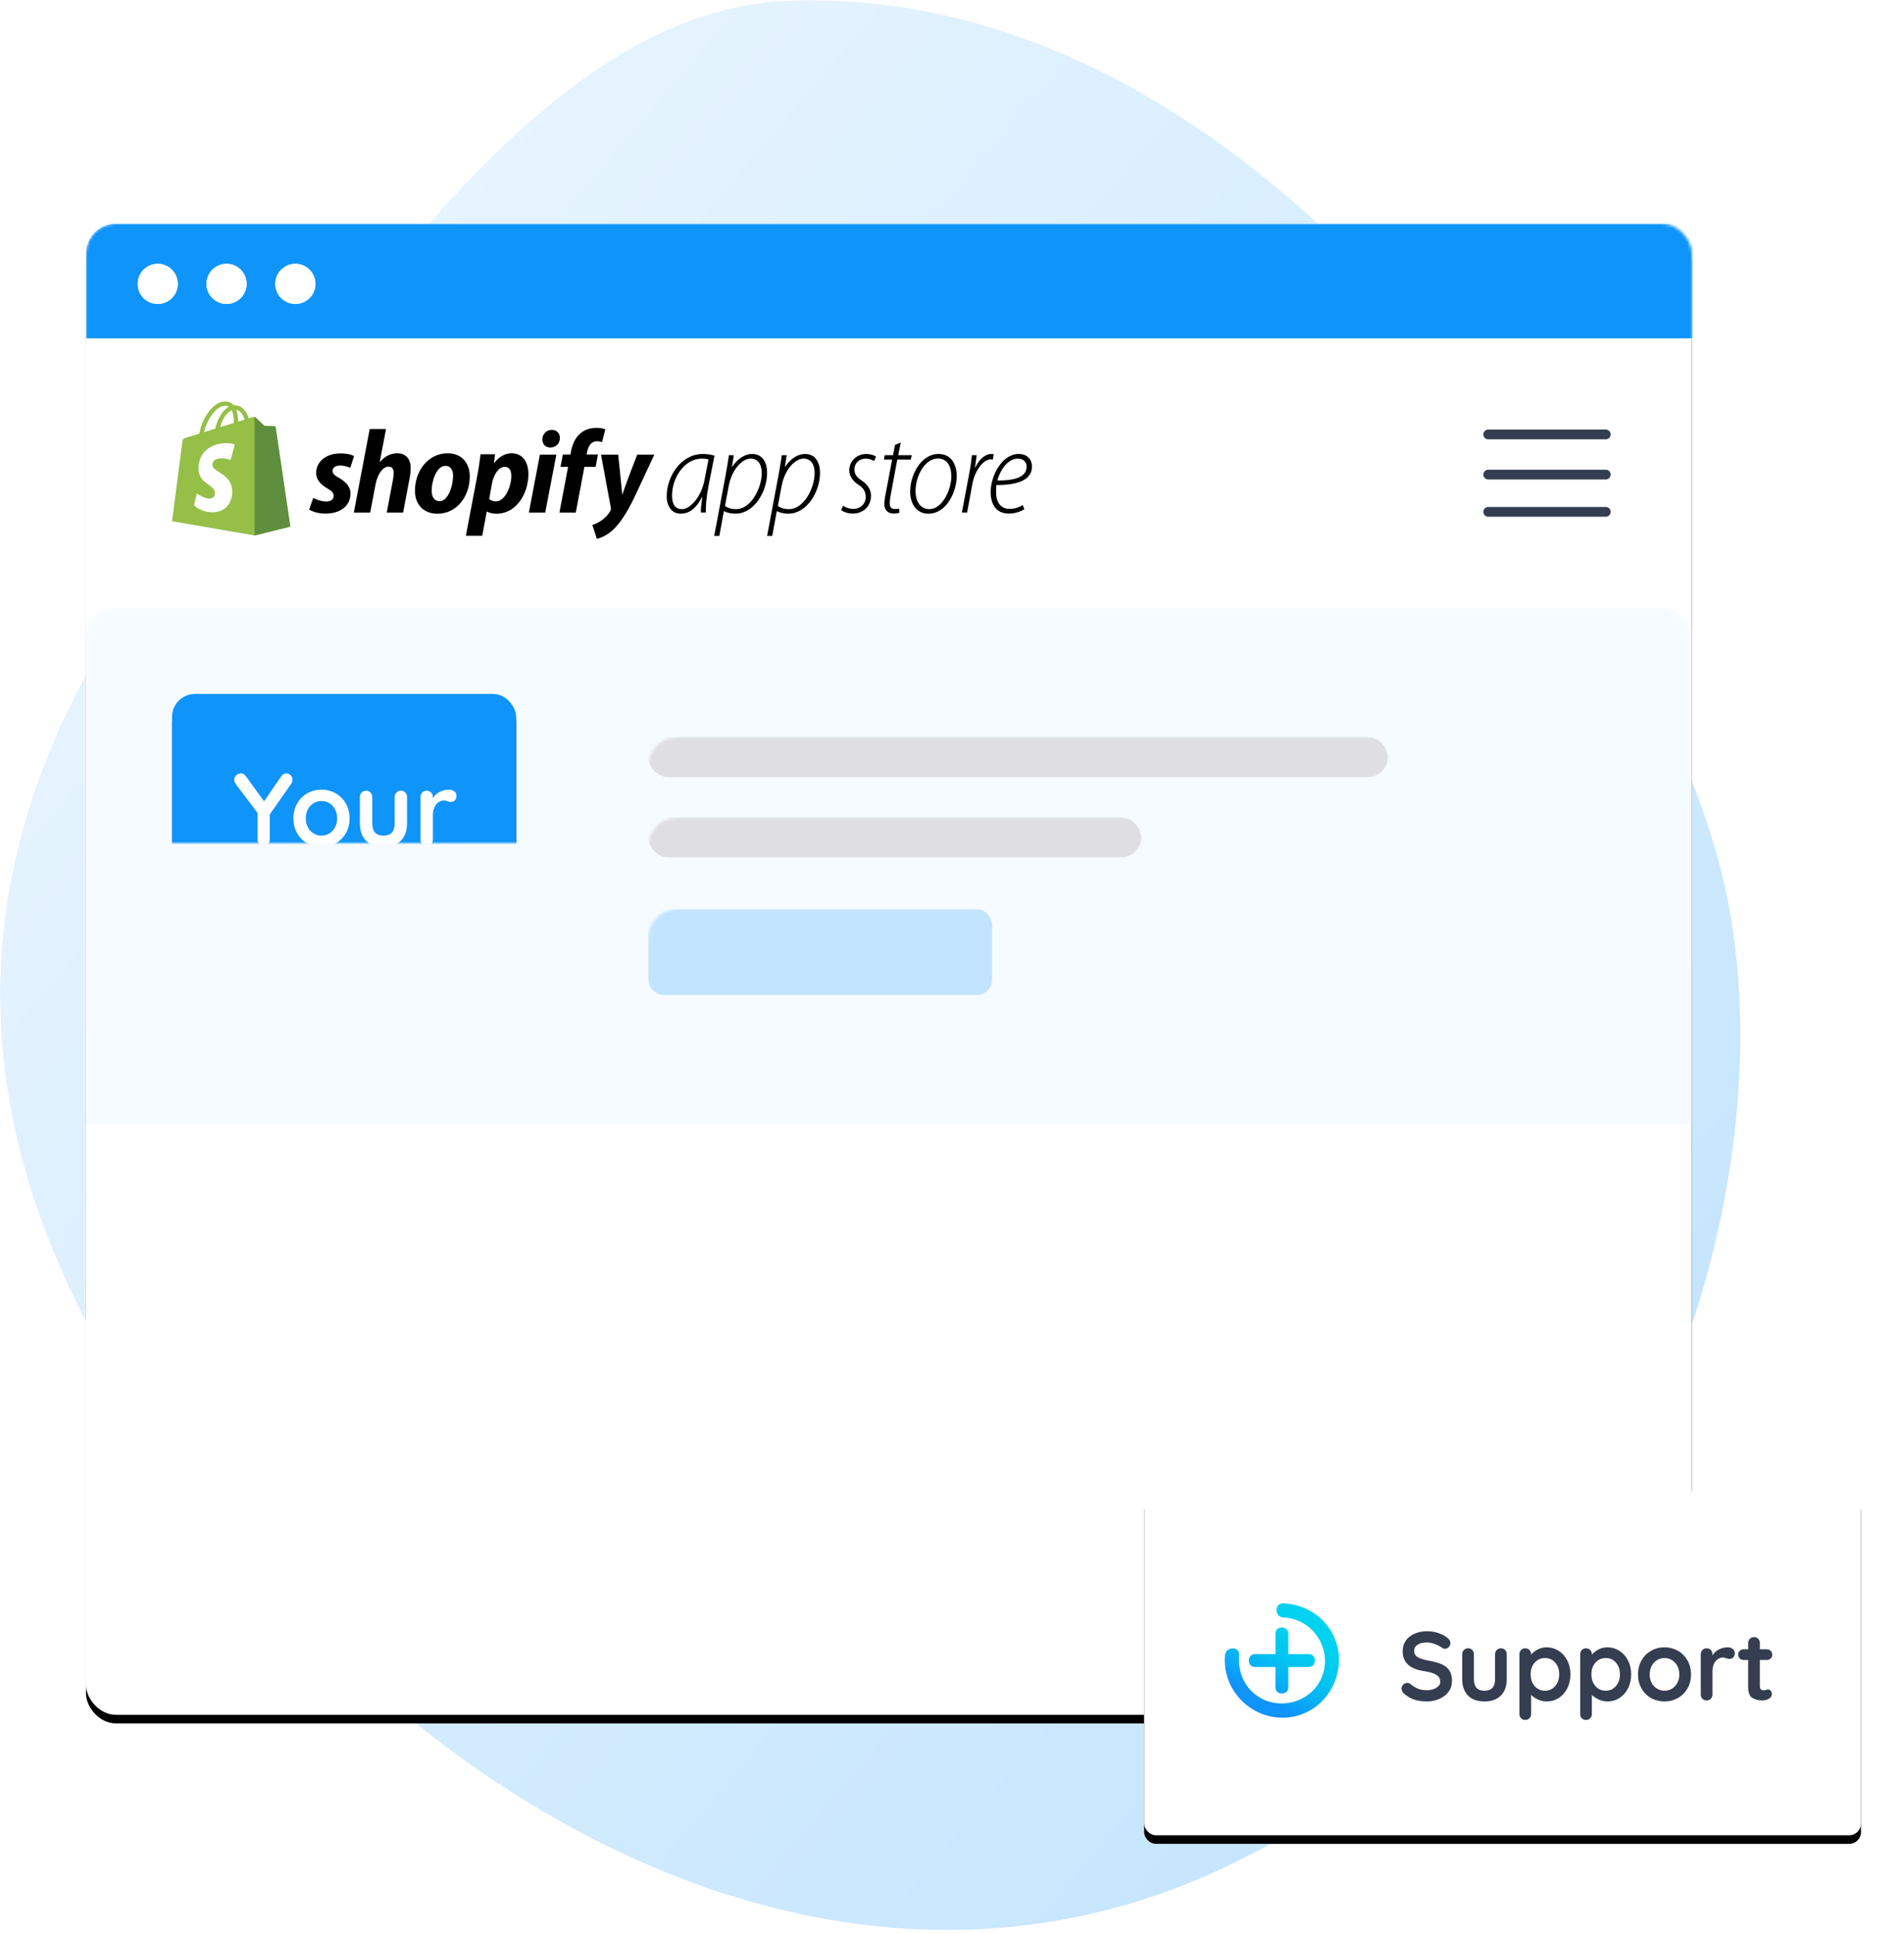 <?xml version="1.0" encoding="UTF-8"?> <svg xmlns="http://www.w3.org/2000/svg" xmlns:xlink="http://www.w3.org/1999/xlink" width="664px" height="674px" viewBox="0 0 664 674" version="1.1"><!-- Generator: Sketch 60.1 (88133) - https://sketch.com --><title>Group 55</title><desc>Created with Sketch.</desc><defs><linearGradient x1="44.475%" y1="0%" x2="44.475%" y2="100%" id="linearGradient-1"><stop stop-color="#E6F4FE" offset="0%"></stop><stop stop-color="#C3E4FE" offset="100%"></stop><stop stop-color="#DBEFFF" offset="100%"></stop></linearGradient><rect id="path-2" x="0" y="0" width="560" height="520" rx="10.351"></rect><filter x="-4.3%" y="-4.0%" width="108.6%" height="109.2%" id="filter-4"><feMorphology radius="2" operator="erode" in="SourceAlpha" result="shadowSpreadOuter1"></feMorphology><feOffset dx="0" dy="3" in="shadowSpreadOuter1" result="shadowOffsetOuter1"></feOffset><feGaussianBlur stdDeviation="9.5" in="shadowOffsetOuter1" result="shadowBlurOuter1"></feGaussianBlur><feColorMatrix values="0 0 0 0 0.208 0 0 0 0 0.243 0 0 0 0 0.314 0 0 0 0.2 0" type="matrix" in="shadowBlurOuter1"></feColorMatrix></filter><rect id="path-5" x="0" y="0" width="120" height="120" rx="8"></rect><filter x="-18.3%" y="-16.7%" width="136.7%" height="136.7%" id="filter-7"><feOffset dx="0" dy="2" in="SourceAlpha" result="shadowOffsetOuter1"></feOffset><feGaussianBlur stdDeviation="7" in="shadowOffsetOuter1" result="shadowBlurOuter1"></feGaussianBlur><feColorMatrix values="0 0 0 0 0.207 0 0 0 0 0.241 0 0 0 0 0.315 0 0 0 0.2 0" type="matrix" in="shadowBlurOuter1"></feColorMatrix></filter><rect id="path-8" x="0" y="0" width="250" height="120" rx="4.091"></rect><filter x="-9.6%" y="-17.5%" width="119.2%" height="140.0%" id="filter-9"><feMorphology radius="2" operator="erode" in="SourceAlpha" result="shadowSpreadOuter1"></feMorphology><feOffset dx="0" dy="3" in="shadowSpreadOuter1" result="shadowOffsetOuter1"></feOffset><feGaussianBlur stdDeviation="9.5" in="shadowOffsetOuter1" result="shadowBlurOuter1"></feGaussianBlur><feColorMatrix values="0 0 0 0 0.208 0 0 0 0 0.243 0 0 0 0 0.314 0 0 0 0.2 0" type="matrix" in="shadowBlurOuter1"></feColorMatrix></filter><linearGradient x1="34.833%" y1="80.003%" x2="71.709%" y2="16.307%" id="linearGradient-10"><stop stop-color="#0F94FA" offset="0%"></stop><stop stop-color="#0E96FA" offset="2%"></stop><stop stop-color="#08B1F5" offset="25%"></stop><stop stop-color="#04C4F2" offset="49%"></stop><stop stop-color="#01CFF0" offset="74%"></stop><stop stop-color="#00D3EF" offset="100%"></stop></linearGradient><linearGradient x1="20.817%" y1="100.313%" x2="84.799%" y2="-9.998%" id="linearGradient-11"><stop stop-color="#0F94FA" offset="0%"></stop><stop stop-color="#0E96FA" offset="2%"></stop><stop stop-color="#08B1F5" offset="25%"></stop><stop stop-color="#04C4F2" offset="49%"></stop><stop stop-color="#01CFF0" offset="74%"></stop><stop stop-color="#00D3EF" offset="100%"></stop></linearGradient></defs><g id="Presentation/Blog-Assets" stroke="none" stroke-width="1" fill="none" fill-rule="evenodd"><g id="Artboard" transform="translate(-325, -4767)"><g id="Group-55" transform="translate(214.24, 4691.443)"><path d="M157.17,283.576 C95.804,439.856 120.424,638.71 272.51,705.725 C424.596,772.74 592.374,697.208 651.977,605.434 C711.579,513.66 782.23,293.635 669.878,169.223 C614.271,107.648 494.159,125.376 425.01,125.342 C354.443,125.307 218.536,127.297 157.17,283.576 Z" id="Path-22" fill="url(#linearGradient-1)" fill-rule="nonzero" transform="translate(427.671, 427.161) scale(-1, -1) rotate(130) translate(-427.671, -427.161) "></path><g id="Rectangle-+-Group-53-+-Group-52-+-Group-51-+-Rectangle-+-Rectangle-+-Rectangle-+-Rectangle-+-Oval-+-Oval-+-Oval-+-Oval-+-Oval-+-Oval-+-close-up-colorful-colors-2529148-+-Group-+-Line-+-Line-+-Line-Mask" transform="translate(140.76, 153.557)"><mask id="mask-3" fill="white"><use xlink:href="#path-2"></use></mask><g id="Mask"><use fill="black" fill-opacity="1" filter="url(#filter-4)" xlink:href="#path-2"></use><use fill="#FFFFFF" fill-rule="evenodd" xlink:href="#path-2"></use></g><rect id="Rectangle" fill="#E6F4FE" fill-rule="nonzero" opacity="0.601" mask="url(#mask-3)" x="0" y="134" width="580" height="180"></rect><g id="Group-53" mask="url(#mask-3)" fill-rule="nonzero"><g transform="translate(40, 344)" id="Rectangle"><rect fill="#D7D8DC" opacity="0.803" x="0" y="100" width="115" height="12" rx="6"></rect><rect fill="#95BF47" opacity="0.208" x="18" y="0" width="80" height="80" rx="4"></rect><rect fill="#D7D8DC" opacity="0.803" x="11" y="124" width="94" height="12" rx="6"></rect></g></g><g id="Group-52" mask="url(#mask-3)" fill-rule="nonzero"><g transform="translate(223, 344)" id="Rectangle"><rect fill="#D7D8DC" opacity="0.803" x="0" y="100" width="115" height="12" rx="6"></rect><rect fill="#95BF47" opacity="0.208" x="18" y="0" width="80" height="80" rx="4"></rect><rect fill="#D7D8DC" opacity="0.803" x="11" y="124" width="94" height="12" rx="6"></rect></g></g><g id="Group-51" mask="url(#mask-3)" fill-rule="nonzero"><g transform="translate(405, 344)" id="Rectangle"><rect fill="#D7D8DC" opacity="0.803" x="0" y="100" width="115" height="12" rx="6"></rect><rect fill="#95BF47" opacity="0.208" x="18" y="0" width="80" height="80" rx="4"></rect><rect fill="#D7D8DC" opacity="0.803" x="11" y="124" width="94" height="12" rx="6"></rect></g></g><rect id="Rectangle" fill="#C3E4FE" fill-rule="nonzero" mask="url(#mask-3)" x="196" y="239" width="120" height="30" rx="5.455"></rect><rect id="Rectangle" fill="#DFDFE3" fill-rule="nonzero" mask="url(#mask-3)" x="196" y="207" width="172" height="14" rx="7"></rect><rect id="Rectangle" fill="#DFDFE3" fill-rule="nonzero" mask="url(#mask-3)" x="196" y="179" width="258" height="14" rx="7"></rect><path d="M10.351,0 L669.649,0 C675.366,-1.05016109e-15 680,4.634 680,10.351 L680,40 L680,40 L0,40 L0,10.351 C-7.00107395e-16,4.634 4.634,1.05016109e-15 10.351,0 Z" id="Rectangle" fill="#0F94FA" fill-rule="nonzero" mask="url(#mask-3)"></path><circle id="Oval" fill="#FFFFFF" fill-rule="nonzero" mask="url(#mask-3)" cx="25" cy="21" r="7"></circle><circle id="Oval" fill="#FFFFFF" fill-rule="nonzero" mask="url(#mask-3)" cx="49" cy="21" r="7"></circle><circle id="Oval" fill="#FFFFFF" fill-rule="nonzero" mask="url(#mask-3)" cx="73" cy="21" r="7"></circle><circle id="Oval" fill="#FFFFFF" fill-rule="nonzero" mask="url(#mask-3)" cx="25" cy="21" r="7"></circle><circle id="Oval" fill="#FFFFFF" fill-rule="nonzero" mask="url(#mask-3)" cx="49" cy="21" r="7"></circle><circle id="Oval" fill="#FFFFFF" fill-rule="nonzero" mask="url(#mask-3)" cx="73" cy="21" r="7"></circle><g id="close-up-colorful-colors-2529148" mask="url(#mask-3)"><g transform="translate(30, 164)"><mask id="mask-6" fill="white"><use xlink:href="#path-5"></use></mask><g id="Mask" stroke="none" fill="none" fill-rule="nonzero"><use fill="black" fill-opacity="1" filter="url(#filter-7)" xlink:href="#path-5"></use><use fill="#0F94FA" xlink:href="#path-5"></use></g><path d="M31.988,53 C32.564,53 33.056,52.79 33.464,52.37 C33.872,51.95 34.076,51.428 34.076,50.804 L34.076,50.804 L34.076,42.02 L41.6,31.256 C41.864,30.848 41.996,30.404 41.996,29.924 C41.996,29.3 41.78,28.772 41.348,28.34 C40.916,27.908 40.412,27.692 39.836,27.692 C39.14,27.692 38.54,28.052 38.036,28.772 L38.036,28.772 L32.096,37.448 L25.76,28.7 C25.256,28.028 24.668,27.692 23.996,27.692 C23.444,27.692 22.922,27.902 22.43,28.322 C21.938,28.742 21.692,29.264 21.692,29.888 C21.692,30.44 21.908,31.004 22.34,31.58 L22.34,31.58 L29.828,41.516 L29.828,50.804 C29.828,51.428 30.038,51.95 30.458,52.37 C30.878,52.79 31.388,53 31.988,53 Z M52.112,53.36 C53.912,53.36 55.562,52.94 57.062,52.1 C58.562,51.26 59.744,50.078 60.608,48.554 C61.472,47.03 61.904,45.308 61.904,43.388 C61.904,41.468 61.472,39.746 60.608,38.222 C59.744,36.698 58.562,35.51 57.062,34.658 C55.562,33.806 53.912,33.38 52.112,33.38 C50.288,33.38 48.632,33.806 47.144,34.658 C45.656,35.51 44.48,36.698 43.616,38.222 C42.752,39.746 42.32,41.468 42.32,43.388 C42.32,45.308 42.752,47.03 43.616,48.554 C44.48,50.078 45.656,51.26 47.144,52.1 C48.632,52.94 50.288,53.36 52.112,53.36 Z M52.112,49.4 C51.104,49.4 50.186,49.148 49.358,48.644 C48.53,48.14 47.87,47.432 47.378,46.52 C46.886,45.608 46.64,44.564 46.64,43.388 C46.64,42.212 46.886,41.162 47.378,40.238 C47.87,39.314 48.53,38.6 49.358,38.096 C50.186,37.592 51.104,37.34 52.112,37.34 C53.12,37.34 54.038,37.592 54.866,38.096 C55.694,38.6 56.354,39.314 56.846,40.238 C57.338,41.162 57.584,42.212 57.584,43.388 C57.584,44.564 57.338,45.608 56.846,46.52 C56.354,47.432 55.694,48.14 54.866,48.644 C54.038,49.148 53.12,49.4 52.112,49.4 Z M73.712,53.36 C76.352,53.36 78.386,52.628 79.814,51.164 C81.242,49.7 81.956,47.672 81.956,45.08 L81.956,45.08 L81.956,35.936 C81.956,35.312 81.752,34.79 81.344,34.37 C80.936,33.95 80.42,33.74 79.796,33.74 C79.172,33.74 78.656,33.95 78.248,34.37 C77.84,34.79 77.636,35.312 77.636,35.936 L77.636,35.936 L77.636,45.08 C77.636,46.544 77.312,47.63 76.664,48.338 C76.016,49.046 75.032,49.4 73.712,49.4 C72.416,49.4 71.444,49.046 70.796,48.338 C70.148,47.63 69.824,46.544 69.824,45.08 L69.824,45.08 L69.824,35.936 C69.824,35.312 69.62,34.79 69.212,34.37 C68.804,33.95 68.288,33.74 67.664,33.74 C67.04,33.74 66.524,33.95 66.116,34.37 C65.708,34.79 65.504,35.312 65.504,35.936 L65.504,35.936 L65.504,45.08 C65.504,47.672 66.212,49.7 67.628,51.164 C69.044,52.628 71.072,53.36 73.712,53.36 Z M88.796,53 C89.42,53 89.936,52.79 90.344,52.37 C90.752,51.95 90.956,51.428 90.956,50.804 L90.956,50.804 L90.956,42.272 C90.956,41.192 91.142,40.262 91.514,39.482 C91.886,38.702 92.36,38.12 92.936,37.736 C93.512,37.352 94.112,37.16 94.736,37.16 C95.024,37.16 95.294,37.196 95.546,37.268 C95.798,37.34 95.96,37.388 96.032,37.412 C96.488,37.58 96.896,37.664 97.256,37.664 C97.784,37.664 98.24,37.478 98.624,37.106 C99.008,36.734 99.2,36.176 99.2,35.432 C99.2,34.88 98.954,34.4 98.462,33.992 C97.97,33.584 97.364,33.38 96.644,33.38 C95.468,33.38 94.364,33.638 93.332,34.154 C92.3,34.67 91.508,35.42 90.956,36.404 L90.956,36.404 L90.956,35.936 C90.956,35.312 90.752,34.79 90.344,34.37 C89.936,33.95 89.42,33.74 88.796,33.74 C88.172,33.74 87.656,33.95 87.248,34.37 C86.84,34.79 86.636,35.312 86.636,35.936 L86.636,35.936 L86.636,50.804 C86.636,51.428 86.84,51.95 87.248,52.37 C87.656,52.79 88.172,53 88.796,53 Z M47.198,93.18 C47.726,93.18 48.194,92.982 48.602,92.586 C49.01,92.19 49.214,91.68 49.214,91.056 C49.214,90.792 49.154,90.504 49.034,90.192 L49.034,90.192 L40.178,69.096 C40.01,68.64 39.74,68.286 39.368,68.034 C38.996,67.782 38.594,67.656 38.162,67.656 C37.682,67.608 37.25,67.716 36.866,67.98 C36.482,68.244 36.194,68.616 36.002,69.096 L36.002,69.096 L27.038,90.624 C26.966,90.864 26.93,91.092 26.93,91.308 C26.93,91.884 27.092,92.34 27.416,92.676 C27.74,93.012 28.214,93.18 28.838,93.18 C29.246,93.18 29.624,93.054 29.972,92.802 C30.32,92.55 30.578,92.196 30.746,91.74 L30.746,91.74 L32.618,87.348 L43.346,87.348 L45.218,91.704 C45.41,92.16 45.68,92.52 46.028,92.784 C46.376,93.048 46.766,93.18 47.198,93.18 Z M41.582,83.208 L34.382,83.208 L37.946,74.784 L41.582,83.208 Z M54.074,100.2 C54.698,100.2 55.214,99.99 55.622,99.57 C56.03,99.15 56.234,98.628 56.234,98.004 L56.234,98.004 L56.234,90.948 C56.906,91.62 57.752,92.19 58.772,92.658 C59.792,93.126 60.878,93.36 62.03,93.36 C63.638,93.36 65.108,92.934 66.44,92.082 C67.772,91.23 68.822,90.042 69.59,88.518 C70.358,86.994 70.742,85.272 70.742,83.352 C70.742,81.432 70.352,79.716 69.572,78.204 C68.792,76.692 67.73,75.51 66.386,74.658 C65.042,73.806 63.542,73.38 61.886,73.38 C60.758,73.38 59.678,73.65 58.646,74.19 C57.614,74.73 56.81,75.36 56.234,76.08 L56.234,76.08 L56.234,75.936 C56.234,75.312 56.03,74.79 55.622,74.37 C55.214,73.95 54.698,73.74 54.074,73.74 C53.45,73.74 52.934,73.95 52.526,74.37 C52.118,74.79 51.914,75.312 51.914,75.936 L51.914,75.936 L51.914,98.004 C51.914,98.652 52.118,99.18 52.526,99.588 C52.934,99.996 53.45,100.2 54.074,100.2 Z M61.346,89.4 C59.786,89.4 58.514,88.824 57.53,87.672 C56.546,86.52 56.054,85.08 56.054,83.352 C56.054,81.624 56.546,80.19 57.53,79.05 C58.514,77.91 59.786,77.34 61.346,77.34 C62.906,77.34 64.172,77.91 65.144,79.05 C66.116,80.19 66.602,81.624 66.602,83.352 C66.602,85.08 66.11,86.52 65.126,87.672 C64.142,88.824 62.882,89.4 61.346,89.4 Z M76.502,100.2 C77.126,100.2 77.642,99.99 78.05,99.57 C78.458,99.15 78.662,98.628 78.662,98.004 L78.662,98.004 L78.662,90.948 C79.334,91.62 80.18,92.19 81.2,92.658 C82.22,93.126 83.306,93.36 84.458,93.36 C86.066,93.36 87.536,92.934 88.868,92.082 C90.2,91.23 91.25,90.042 92.018,88.518 C92.786,86.994 93.17,85.272 93.17,83.352 C93.17,81.432 92.78,79.716 92,78.204 C91.22,76.692 90.158,75.51 88.814,74.658 C87.47,73.806 85.97,73.38 84.314,73.38 C83.186,73.38 82.106,73.65 81.074,74.19 C80.042,74.73 79.238,75.36 78.662,76.08 L78.662,76.08 L78.662,75.936 C78.662,75.312 78.458,74.79 78.05,74.37 C77.642,73.95 77.126,73.74 76.502,73.74 C75.878,73.74 75.362,73.95 74.954,74.37 C74.546,74.79 74.342,75.312 74.342,75.936 L74.342,75.936 L74.342,98.004 C74.342,98.652 74.546,99.18 74.954,99.588 C75.362,99.996 75.878,100.2 76.502,100.2 Z M83.774,89.4 C82.214,89.4 80.942,88.824 79.958,87.672 C78.974,86.52 78.482,85.08 78.482,83.352 C78.482,81.624 78.974,80.19 79.958,79.05 C80.942,77.91 82.214,77.34 83.774,77.34 C85.334,77.34 86.6,77.91 87.572,79.05 C88.544,80.19 89.03,81.624 89.03,83.352 C89.03,85.08 88.538,86.52 87.554,87.672 C86.57,88.824 85.31,89.4 83.774,89.4 Z" id="YourApp" stroke="none" fill="#FFFFFF" fill-rule="nonzero" mask="url(#mask-6)"></path></g></g><g id="Group" mask="url(#mask-3)" fill-rule="nonzero"><g transform="translate(30, 62)"><path d="M184.409,38.723 C184.368,37.516 184.618,35.642 184.909,33.352 L184.83,33.352 C182.54,37.766 180,39.14 177.376,39.14 C174.342,39.14 172.504,36.641 172.504,33.059 C172.504,26.272 177.376,18.318 185.125,18.318 C186.541,18.318 188.124,18.568 189.165,18.9 L187.041,29.687 C186.334,33.393 186.084,36.604 186.166,38.723 L184.409,38.723 Z M187.079,20.233 C186.621,20.067 185.913,19.942 184.664,19.942 C178.916,19.942 174.419,26.356 174.377,32.643 C174.336,35.226 175.085,37.557 177.792,37.557 C181.04,37.557 184.71,32.686 185.663,27.521 L187.079,20.233 Z" id="Shape" fill="#000000"></path><path d="M189.078,46.886 L193.07,25.607 C193.57,22.937 193.945,20.568 194.195,18.735 L195.903,18.735 L195.278,22.774 L195.362,22.774 C197.152,20.068 199.65,18.319 202.316,18.319 C206.106,18.319 207.522,21.567 207.522,24.816 C207.522,31.562 202.899,39.136 196.528,39.136 C194.57,39.136 193.279,38.678 192.523,38.262 L192.441,38.262 L190.863,46.879 L189.078,46.886 Z M192.826,36.433 C193.742,37.141 195.075,37.557 196.699,37.557 C201.988,37.557 205.653,30.062 205.653,24.936 C205.653,22.562 204.737,19.938 201.779,19.938 C198.948,19.938 195.242,23.519 194.117,29.558 L192.826,36.433 Z" id="Shape" fill="#000000"></path><path d="M207.524,46.886 L211.519,25.607 C212.019,22.937 212.394,20.568 212.644,18.735 L214.352,18.735 L213.727,22.774 L213.809,22.774 C215.601,20.068 218.1,18.319 220.765,18.319 C224.555,18.319 225.971,21.567 225.971,24.816 C225.971,31.562 221.348,39.136 214.976,39.136 C213.018,39.136 211.728,38.678 210.978,38.262 L210.894,38.262 L209.317,46.879 L207.524,46.886 Z M211.272,36.433 C212.188,37.141 213.521,37.557 215.146,37.557 C220.434,37.557 224.098,30.062 224.098,24.936 C224.098,22.562 223.182,19.938 220.226,19.938 C217.394,19.938 213.687,23.519 212.563,29.558 L211.272,36.433 Z" id="Shape" fill="#000000"></path><path d="M234.007,36.392 C235.06,37.083 236.288,37.458 237.547,37.475 C240.171,37.475 241.916,35.601 241.916,33.348 C241.916,31.348 241.084,30.141 239.209,28.933 C237.252,27.642 236.175,25.852 236.175,24.019 C236.175,20.896 238.674,18.316 242.172,18.316 C243.546,18.316 244.921,18.773 245.504,19.232 L244.837,20.772 C244.212,20.397 243.13,19.939 241.964,19.939 C239.549,19.939 237.966,21.606 237.966,23.687 C237.966,25.562 239.007,26.6 240.672,27.692 C242.589,28.983 243.755,30.814 243.755,32.814 C243.755,36.853 240.797,39.102 237.383,39.102 C235.592,39.102 234.01,38.436 233.343,37.894 L234.007,36.392 Z" id="Path" fill="#000000"></path><path d="M254.126,14.32 L253.251,18.735 L257.958,18.735 L257.625,20.277 L252.913,20.277 L250.705,32.187 C250.455,33.522 250.289,34.561 250.289,35.643 C250.289,36.809 250.83,37.517 252.08,37.517 C252.746,37.517 253.163,37.476 253.536,37.351 L253.658,38.807 C253.023,38.997 252.363,39.095 251.7,39.098 C249.326,39.098 248.41,37.521 248.41,35.851 C248.41,34.767 248.532,33.726 248.868,32.186 L251.117,20.275 L248.244,20.275 L248.535,18.734 L251.448,18.734 L252.114,15.153 L254.126,14.32 Z" id="Path" fill="#000000"></path><path d="M273.653,26.022 C273.653,31.144 270.279,39.14 263.783,39.14 C259.451,39.14 257.411,35.517 257.411,31.394 C257.411,25.569 261.201,18.318 267.282,18.318 C272.07,18.318 273.653,22.399 273.653,26.022 Z M259.285,31.228 C259.285,34.726 260.909,37.557 264.074,37.557 C268.614,37.557 271.779,30.811 271.779,26.022 C271.779,23.398 270.779,19.9 267.114,19.9 C262.45,19.903 259.285,26.106 259.285,31.228 Z" id="Shape" fill="#000000"></path><path d="M275.443,38.723 L277.984,25.272 C278.483,22.732 278.775,20.483 278.942,18.734 L280.608,18.734 C280.441,20.025 280.274,21.358 280.024,23.066 L280.108,23.066 C281.357,20.396 283.314,18.318 285.812,18.318 C286.064,18.32 286.315,18.348 286.562,18.4 L286.228,20.275 C285.996,20.222 285.759,20.194 285.521,20.192 C282.897,20.192 279.982,24.148 279.149,28.566 L277.274,38.727 L275.443,38.723 Z" id="Path" fill="#000000"></path><path d="M297.223,37.6 C296.183,38.266 294.267,39.098 291.768,39.098 C287.104,39.098 285.481,35.433 285.481,31.602 C285.481,25.856 289.478,18.318 295.225,18.318 C298.515,18.318 299.89,20.483 299.89,22.687 C299.89,27.767 294.058,29.183 287.521,29.142 C287.312,30.058 287.271,32.682 287.687,34.097 C288.396,36.388 289.936,37.471 292.056,37.471 C294.263,37.471 295.762,36.68 296.678,36.136 L297.223,37.6 Z M294.892,19.942 C291.809,19.942 289.019,23.273 287.812,27.563 C293.018,27.604 298.015,26.729 298.015,22.773 C298.015,20.899 296.766,19.942 294.892,19.942 Z" id="Shape" fill="#000000"></path><path d="M36.129,9 C36.096,8.793 35.927,8.635 35.718,8.617 C35.549,8.603 32.221,8.552 32.221,8.552 C32.221,8.552 29.438,5.852 29.164,5.583 C28.89,5.313 28.352,5.392 28.143,5.453 L26.745,5.886 C26.573,5.319 26.349,4.768 26.076,4.242 C25.085,2.352 23.635,1.351 21.882,1.348 L21.876,1.348 C21.755,1.348 21.633,1.36 21.512,1.371 C21.461,1.309 21.409,1.25 21.353,1.188 C20.591,0.371 19.61,-0.025 18.441,0.008 C16.172,0.067 13.919,1.699 12.09,4.612 C10.801,6.65 9.83,9.223 9.547,11.205 L5.089,12.586 C3.777,12.998 3.735,13.039 3.563,14.275 C3.433,15.211 0,41.763 0,41.763 L28.777,46.739 L41.249,43.64 C41.249,43.64 36.165,9.237 36.129,9 Z M25.303,6.33 L23.07,7.021 C23.053,5.875 22.917,4.279 22.382,2.9 C24.101,3.223 24.947,5.166 25.303,6.326 L25.303,6.33 Z M21.566,7.487 L16.761,8.971 C17.226,7.193 18.106,5.422 19.188,4.263 C19.642,3.757 20.198,3.352 20.819,3.075 C21.444,4.381 21.58,6.233 21.566,7.483 L21.566,7.487 Z M18.481,1.508 C18.96,1.483 19.436,1.608 19.842,1.865 C19.182,2.218 18.587,2.682 18.083,3.235 C16.644,4.778 15.542,7.174 15.103,9.484 L11.165,10.706 C11.937,7.068 14.985,1.609 18.481,1.508 Z" id="Shape" fill="#95BF47"></path><path d="M35.718,8.617 C35.549,8.603 32.221,8.552 32.221,8.552 C32.221,8.552 29.438,5.852 29.164,5.583 C29.057,5.483 28.922,5.421 28.778,5.404 L28.778,46.739 L41.249,43.64 C41.249,43.64 36.165,9.237 36.129,9 C36.096,8.793 35.927,8.635 35.718,8.617 Z" id="Path" fill="#5E8E3E"></path><path d="M21.865,15.033 L20.416,20.451 C19.299,19.989 18.093,19.779 16.885,19.836 C14.078,20.013 14.046,21.785 14.078,22.229 C14.231,24.657 20.607,25.182 20.965,30.859 C21.248,35.325 18.596,38.383 14.775,38.626 C10.192,38.915 7.669,36.211 7.669,36.211 L8.64,32.085 C8.64,32.085 11.177,33.99 13.21,33.859 C14.538,33.775 15.013,32.695 14.965,31.932 C14.765,28.777 9.573,28.956 9.245,23.762 C8.97,19.393 11.84,14.961 18.175,14.561 C20.615,14.409 21.865,15.033 21.865,15.033 Z" id="Path" fill="#FFFFFF"></path><path d="M58.147,26.596 C56.701,25.812 55.962,25.15 55.962,24.242 C55.962,23.085 56.995,22.342 58.607,22.342 C60.483,22.342 62.159,23.126 62.159,23.126 L63.471,19.079 C63.471,19.079 62.257,18.129 58.68,18.129 C53.704,18.129 50.252,20.978 50.252,24.985 C50.252,27.257 51.864,28.99 54.015,30.231 C55.749,31.222 56.369,31.93 56.369,32.958 C56.369,34.032 55.501,34.899 53.891,34.899 C51.49,34.899 49.223,33.66 49.223,33.66 L47.816,37.708 C47.816,37.708 49.91,39.112 53.433,39.112 C58.556,39.112 62.232,36.592 62.232,32.049 C62.237,29.612 60.377,27.876 58.147,26.596 Z" id="Path" fill="#000000"></path><path d="M78.552,18.083 C76.033,18.083 74.05,19.28 72.522,21.097 L72.438,21.057 L74.623,9.615 L68.932,9.615 L63.397,38.742 L69.101,38.742 L71,28.79 C71.744,25.028 73.686,22.722 75.502,22.722 C76.783,22.722 77.279,23.59 77.279,24.829 C77.279,25.675 77.195,26.519 77.03,27.348 L74.879,38.74 L80.583,38.74 L82.812,26.968 C83.058,25.743 83.197,24.499 83.226,23.25 C83.22,20.024 81.525,18.083 78.552,18.083 Z" id="Path" fill="#000000"></path><path d="M96.107,18.083 C89.25,18.083 84.709,24.283 84.709,31.181 C84.709,35.601 87.434,39.153 92.557,39.153 C99.29,39.153 103.833,33.123 103.833,26.059 C103.83,21.966 101.434,18.083 96.107,18.083 Z M93.299,34.769 C91.357,34.769 90.53,33.118 90.53,31.052 C90.53,27.789 92.229,22.461 95.322,22.461 C97.346,22.461 98.006,24.195 98.006,25.89 C98.006,29.405 96.313,34.774 93.299,34.774 L93.299,34.769 Z" id="Shape" fill="#000000"></path><path d="M118.411,18.083 C114.563,18.083 112.379,21.481 112.379,21.481 L112.296,21.481 L112.626,18.424 L107.59,18.424 C107.347,20.487 106.887,23.629 106.433,25.983 L102.468,46.835 L108.172,46.835 L109.742,38.409 L109.863,38.409 C109.863,38.409 111.033,39.153 113.209,39.153 C119.9,39.153 124.278,32.296 124.278,25.357 C124.272,21.516 122.584,18.083 118.411,18.083 Z M112.96,34.857 C112.102,34.869 111.268,34.577 110.606,34.032 L111.556,28.703 C112.216,25.15 114.075,22.796 116.057,22.796 C117.792,22.796 118.329,24.407 118.329,25.936 C118.325,29.612 116.141,34.857 112.96,34.857 Z" id="Shape" fill="#000000"></path><path d="M132.414,9.909 C131.54,9.906 130.703,10.255 130.089,10.877 C129.475,11.498 129.138,12.34 129.152,13.214 C129.152,14.913 130.226,16.063 131.836,16.063 L131.919,16.063 C133.695,16.063 135.223,14.865 135.265,12.758 C135.265,11.107 134.149,9.909 132.414,9.909 Z" id="Path" fill="#000000"></path><polygon id="Path" fill="#000000" points="124.443 38.74 130.143 38.74 134.025 18.541 128.284 18.541"></polygon><path d="M148.523,18.5 L144.558,18.5 L144.765,17.551 C145.095,15.609 146.251,13.874 148.152,13.874 C148.77,13.875 149.384,13.973 149.972,14.164 L151.084,9.709 C151.084,9.709 150.092,9.212 147.985,9.212 C145.962,9.212 143.938,9.791 142.41,11.113 C140.468,12.765 139.559,15.16 139.106,17.557 L138.941,18.506 L136.297,18.506 L135.471,22.802 L138.114,22.802 L135.098,38.746 L140.802,38.746 L143.811,22.796 L147.734,22.796 L148.523,18.5 Z" id="Path" fill="#000000"></path><path d="M162.237,18.541 C162.237,18.541 158.674,27.522 157.073,32.42 L156.992,32.42 C156.881,30.842 155.586,18.541 155.586,18.541 L149.597,18.541 L153.025,37.087 C153.108,37.5 153.067,37.749 152.904,38.038 C152.243,39.318 151.127,40.557 149.806,41.466 C148.732,42.251 147.534,42.746 146.585,43.076 L148.154,47.91 C149.311,47.667 151.706,46.711 153.737,44.812 C156.339,42.375 158.734,38.615 161.212,33.494 L168.193,18.541 L162.237,18.541 Z" id="Path" fill="#000000"></path></g></g><g id="Group-54" mask="url(#mask-3)" fill-rule="nonzero" stroke="#353E50" stroke-linecap="round" stroke-linejoin="round" stroke-width="3.406"><g transform="translate(489, 72)" id="Line"><line x1="0" y1="1.5" x2="41" y2="1.5"></line><line x1="0" y1="15.5" x2="41" y2="15.5"></line><line x1="0" y1="28.5" x2="41" y2="28.5"></line></g></g></g><g id="Group-50" transform="translate(509.76, 595.557)"><g id="Mask"><use fill="black" fill-opacity="1" filter="url(#filter-9)" xlink:href="#path-8"></use><use fill="#FFFFFF" fill-rule="evenodd" xlink:href="#path-8"></use></g><g id="Asset-7" transform="translate(28, 39)"><path d="M20.544,5.065 C30.523,5.455 37.447,15.426 34.31,24.921 C31.194,34.361 19.452,37.995 11.394,32.381 C6.769,29.157 4.64,23.71 5.134,18.2 C5.419,15.044 0.491,15.064 0.209,18.2 C-1.005,31.651 11.569,42.587 24.734,39.499 C37.403,36.521 43.777,21.699 37.519,10.39 C34.092,4.19 27.558,0.41 20.544,0.13 C17.374,0.006 17.381,4.935 20.544,5.065 Z" id="Path" fill="url(#linearGradient-10)"></path><path d="M10.694,17.826 C7.8,17.826 7.795,22.322 10.694,22.322 L17.792,22.322 L17.792,29.421 C17.792,32.314 22.288,32.319 22.288,29.421 L22.288,22.322 L29.387,22.322 C32.281,22.322 32.284,17.826 29.387,17.826 L22.288,17.826 L22.288,10.727 C22.288,7.834 17.792,7.829 17.792,10.727 L17.792,17.826 L10.694,17.826 Z" id="Path" fill="url(#linearGradient-11)"></path></g><path d="M98.621,73.34 C100.162,73.34 101.602,73.051 102.939,72.473 C104.276,71.895 105.347,71.068 106.152,69.991 C106.957,68.914 107.359,67.662 107.359,66.234 C107.359,64.715 107.064,63.497 106.475,62.579 C105.886,61.661 105.007,60.936 103.84,60.403 C102.673,59.87 101.114,59.434 99.165,59.094 C97.442,58.777 96.179,58.369 95.374,57.87 C94.569,57.371 94.167,56.635 94.167,55.66 C94.167,54.799 94.558,54.102 95.34,53.569 C96.122,53.036 97.227,52.77 98.655,52.77 C99.494,52.77 100.44,52.968 101.494,53.365 C102.548,53.762 103.37,54.198 103.959,54.674 C104.231,54.878 104.537,54.98 104.877,54.98 C105.398,54.98 105.852,54.782 106.237,54.385 C106.622,53.988 106.815,53.529 106.815,53.008 C106.815,52.328 106.486,51.727 105.829,51.206 C104.99,50.503 103.942,49.937 102.684,49.506 C101.426,49.075 100.083,48.86 98.655,48.86 C97.068,48.86 95.629,49.138 94.337,49.693 C93.045,50.248 92.025,51.053 91.277,52.107 C90.529,53.161 90.155,54.402 90.155,55.83 C90.155,59.729 92.637,62.041 97.601,62.766 C99.573,63.061 101.012,63.497 101.919,64.075 C102.826,64.653 103.279,65.452 103.279,66.472 C103.279,67.311 102.82,68.013 101.902,68.58 C100.984,69.147 99.89,69.43 98.621,69.43 C97.442,69.43 96.422,69.26 95.561,68.92 C94.7,68.58 93.816,68.036 92.909,67.288 C92.569,67.016 92.184,66.88 91.753,66.88 C91.209,66.88 90.744,67.078 90.359,67.475 C89.974,67.872 89.781,68.331 89.781,68.852 C89.781,69.509 90.087,70.11 90.699,70.654 C91.81,71.629 93,72.32 94.269,72.728 C95.538,73.136 96.989,73.34 98.621,73.34 Z M118.681,73.34 C121.174,73.34 123.095,72.649 124.444,71.266 C125.793,69.883 126.467,67.968 126.467,65.52 L126.467,65.52 L126.467,56.884 C126.467,56.295 126.274,55.802 125.889,55.405 C125.504,55.008 125.016,54.81 124.427,54.81 C123.838,54.81 123.35,55.008 122.965,55.405 C122.58,55.802 122.387,56.295 122.387,56.884 L122.387,56.884 L122.387,65.52 C122.387,66.903 122.081,67.928 121.469,68.597 C120.857,69.266 119.928,69.6 118.681,69.6 C117.457,69.6 116.539,69.266 115.927,68.597 C115.315,67.928 115.009,66.903 115.009,65.52 L115.009,65.52 L115.009,56.884 C115.009,56.295 114.816,55.802 114.431,55.405 C114.046,55.008 113.558,54.81 112.969,54.81 C112.38,54.81 111.892,55.008 111.507,55.405 C111.122,55.802 110.929,56.295 110.929,56.884 L110.929,56.884 L110.929,65.52 C110.929,67.968 111.598,69.883 112.935,71.266 C114.272,72.649 116.188,73.34 118.681,73.34 Z M132.927,79.8 C133.516,79.8 134.004,79.602 134.389,79.205 C134.774,78.808 134.967,78.315 134.967,77.726 L134.967,77.726 L134.967,71.062 C135.602,71.697 136.401,72.235 137.364,72.677 C138.327,73.119 139.353,73.34 140.441,73.34 C141.96,73.34 143.348,72.938 144.606,72.133 C145.864,71.328 146.856,70.206 147.581,68.767 C148.306,67.328 148.669,65.701 148.669,63.888 C148.669,62.075 148.301,60.454 147.564,59.026 C146.827,57.598 145.824,56.482 144.555,55.677 C143.286,54.872 141.869,54.47 140.305,54.47 C139.24,54.47 138.22,54.725 137.245,55.235 C136.27,55.745 135.511,56.34 134.967,57.02 L134.967,57.02 L134.967,56.884 C134.967,56.295 134.774,55.802 134.389,55.405 C134.004,55.008 133.516,54.81 132.927,54.81 C132.338,54.81 131.85,55.008 131.465,55.405 C131.08,55.802 130.887,56.295 130.887,56.884 L130.887,56.884 L130.887,77.726 C130.887,78.338 131.08,78.837 131.465,79.222 C131.85,79.607 132.338,79.8 132.927,79.8 Z M139.795,69.6 C138.322,69.6 137.12,69.056 136.191,67.968 C135.262,66.88 134.797,65.52 134.797,63.888 C134.797,62.256 135.262,60.902 136.191,59.825 C137.12,58.748 138.322,58.21 139.795,58.21 C141.268,58.21 142.464,58.748 143.382,59.825 C144.3,60.902 144.759,62.256 144.759,63.888 C144.759,65.52 144.294,66.88 143.365,67.968 C142.436,69.056 141.246,69.6 139.795,69.6 Z M154.109,79.8 C154.698,79.8 155.186,79.602 155.571,79.205 C155.956,78.808 156.149,78.315 156.149,77.726 L156.149,77.726 L156.149,71.062 C156.784,71.697 157.583,72.235 158.546,72.677 C159.509,73.119 160.535,73.34 161.623,73.34 C163.142,73.34 164.53,72.938 165.788,72.133 C167.046,71.328 168.038,70.206 168.763,68.767 C169.488,67.328 169.851,65.701 169.851,63.888 C169.851,62.075 169.483,60.454 168.746,59.026 C168.009,57.598 167.006,56.482 165.737,55.677 C164.468,54.872 163.051,54.47 161.487,54.47 C160.422,54.47 159.402,54.725 158.427,55.235 C157.452,55.745 156.693,56.34 156.149,57.02 L156.149,57.02 L156.149,56.884 C156.149,56.295 155.956,55.802 155.571,55.405 C155.186,55.008 154.698,54.81 154.109,54.81 C153.52,54.81 153.032,55.008 152.647,55.405 C152.262,55.802 152.069,56.295 152.069,56.884 L152.069,56.884 L152.069,77.726 C152.069,78.338 152.262,78.837 152.647,79.222 C153.032,79.607 153.52,79.8 154.109,79.8 Z M160.977,69.6 C159.504,69.6 158.302,69.056 157.373,67.968 C156.444,66.88 155.979,65.52 155.979,63.888 C155.979,62.256 156.444,60.902 157.373,59.825 C158.302,58.748 159.504,58.21 160.977,58.21 C162.45,58.21 163.646,58.748 164.564,59.825 C165.482,60.902 165.941,62.256 165.941,63.888 C165.941,65.52 165.476,66.88 164.547,67.968 C163.618,69.056 162.428,69.6 160.977,69.6 Z M181.479,73.34 C183.179,73.34 184.737,72.943 186.154,72.15 C187.571,71.357 188.687,70.24 189.503,68.801 C190.319,67.362 190.727,65.735 190.727,63.922 C190.727,62.109 190.319,60.482 189.503,59.043 C188.687,57.604 187.571,56.482 186.154,55.677 C184.737,54.872 183.179,54.47 181.479,54.47 C179.756,54.47 178.192,54.872 176.787,55.677 C175.382,56.482 174.271,57.604 173.455,59.043 C172.639,60.482 172.231,62.109 172.231,63.922 C172.231,65.735 172.639,67.362 173.455,68.801 C174.271,70.24 175.382,71.357 176.787,72.15 C178.192,72.943 179.756,73.34 181.479,73.34 Z M181.479,69.6 C180.527,69.6 179.66,69.362 178.878,68.886 C178.096,68.41 177.473,67.741 177.008,66.88 C176.543,66.019 176.311,65.033 176.311,63.922 C176.311,62.811 176.543,61.82 177.008,60.947 C177.473,60.074 178.096,59.4 178.878,58.924 C179.66,58.448 180.527,58.21 181.479,58.21 C182.431,58.21 183.298,58.448 184.08,58.924 C184.862,59.4 185.485,60.074 185.95,60.947 C186.415,61.82 186.647,62.811 186.647,63.922 C186.647,65.033 186.415,66.019 185.95,66.88 C185.485,67.741 184.862,68.41 184.08,68.886 C183.298,69.362 182.431,69.6 181.479,69.6 Z M196.167,73 C196.756,73 197.244,72.802 197.629,72.405 C198.014,72.008 198.207,71.515 198.207,70.926 L198.207,70.926 L198.207,62.868 C198.207,61.848 198.383,60.97 198.734,60.233 C199.085,59.496 199.533,58.947 200.077,58.584 C200.621,58.221 201.188,58.04 201.777,58.04 C202.049,58.04 202.304,58.074 202.542,58.142 C202.78,58.21 202.933,58.255 203.001,58.278 C203.432,58.437 203.817,58.516 204.157,58.516 C204.656,58.516 205.086,58.34 205.449,57.989 C205.812,57.638 205.993,57.111 205.993,56.408 C205.993,55.887 205.761,55.433 205.296,55.048 C204.831,54.663 204.259,54.47 203.579,54.47 C202.468,54.47 201.426,54.714 200.451,55.201 C199.476,55.688 198.728,56.397 198.207,57.326 L198.207,57.326 L198.207,56.884 C198.207,56.295 198.014,55.802 197.629,55.405 C197.244,55.008 196.756,54.81 196.167,54.81 C195.578,54.81 195.09,55.008 194.705,55.405 C194.32,55.802 194.127,56.295 194.127,56.884 L194.127,56.884 L194.127,70.926 C194.127,71.515 194.32,72.008 194.705,72.405 C195.09,72.802 195.578,73 196.167,73 Z M215.649,73 C216.488,73 217.241,72.79 217.91,72.371 C218.579,71.952 218.913,71.436 218.913,70.824 C218.913,70.325 218.783,69.923 218.522,69.617 C218.261,69.311 217.972,69.158 217.655,69.158 C217.406,69.158 217.145,69.215 216.873,69.328 C216.556,69.419 216.306,69.464 216.125,69.464 C215.694,69.464 215.354,69.356 215.105,69.141 C214.856,68.926 214.731,68.58 214.731,68.104 L214.731,68.104 L214.731,58.89 L217.145,58.89 C217.689,58.89 218.142,58.714 218.505,58.363 C218.868,58.012 219.049,57.575 219.049,57.054 C219.049,56.51 218.868,56.057 218.505,55.694 C218.142,55.331 217.689,55.15 217.145,55.15 L217.145,55.15 L214.731,55.15 L214.731,52.974 C214.731,52.385 214.538,51.892 214.153,51.495 C213.768,51.098 213.292,50.9 212.725,50.9 C212.136,50.9 211.643,51.098 211.246,51.495 C210.849,51.892 210.651,52.385 210.651,52.974 L210.651,52.974 L210.651,55.15 L209.087,55.15 C208.543,55.15 208.09,55.326 207.727,55.677 C207.364,56.028 207.183,56.465 207.183,56.986 C207.183,57.53 207.364,57.983 207.727,58.346 C208.09,58.709 208.543,58.89 209.087,58.89 L209.087,58.89 L210.651,58.89 L210.651,68.274 C210.651,70.223 211.133,71.498 212.096,72.099 C213.059,72.7 214.244,73 215.649,73 Z" id="Support" fill="#353E50" fill-rule="nonzero"></path></g></g></g></g></svg> 